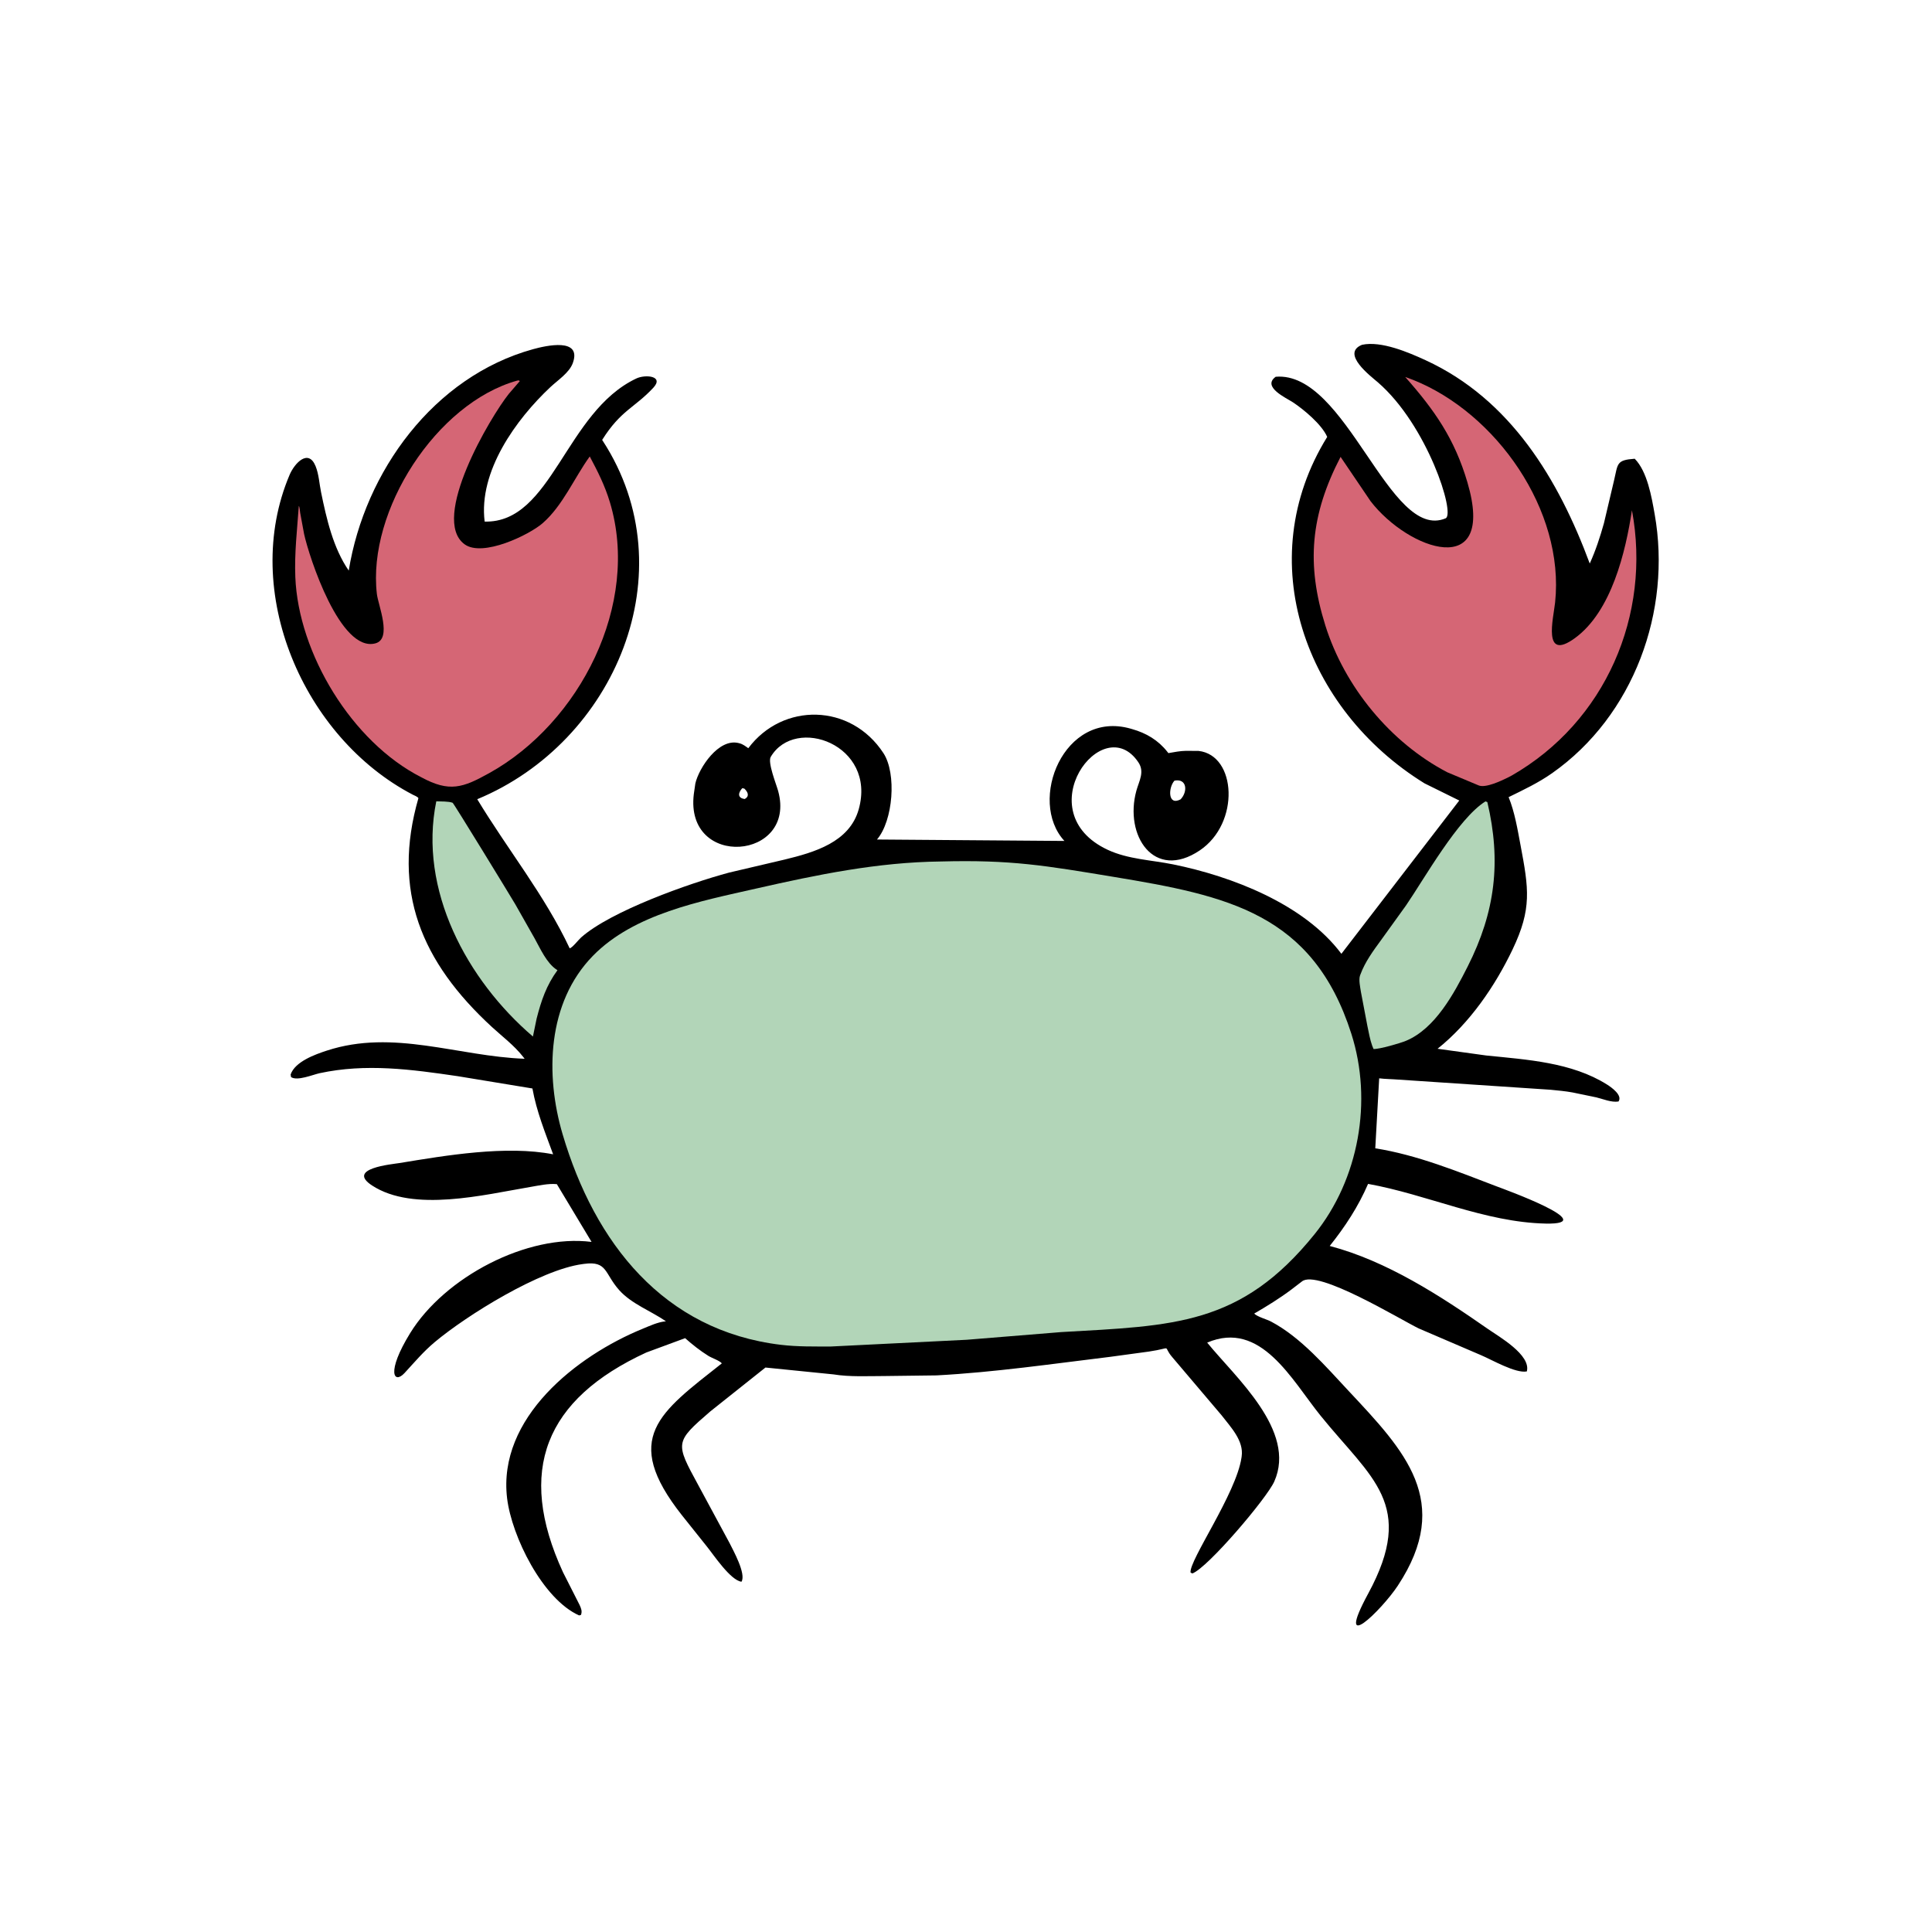 <svg version="1.1" xmlns="http://www.w3.org/2000/svg" style="display: block;" viewBox="0 0 2048 2048" width="640" height="640">
<path transform="translate(0,0)" fill="rgb(0,0,0)" d="M 1443.81 365.5 C 1464.2 361.093 1493.32 373.634 1511.13 381.822 C 1601.25 423.244 1652.13 508.208 1685.2 597.356 C 1691.45 583.606 1696.17 569.169 1700.24 554.632 L 1710.9 509.5 C 1715.16 491.411 1713.21 487.69 1732.86 486.279 C 1746.27 499.804 1750.85 527.205 1754.01 545.02 C 1772.21 647.564 1731.91 758.745 1645.32 819.589 C 1630.71 829.86 1615.15 837.184 1599.2 845.006 C 1605.6 860.598 1608.66 879.126 1611.79 895.719 C 1620.54 942.076 1624 963.263 1603.42 1006.38 C 1584.77 1045.45 1557.98 1084.48 1523.88 1111.73 L 1575.5 1118.87 C 1618.42 1123.26 1665.99 1126.02 1703.52 1149.66 C 1708.2 1152.61 1720.27 1161.1 1715.67 1167.64 C 1708.15 1168.82 1699.6 1165.09 1692.26 1163.28 L 1666.94 1158.04 C 1659.33 1156.64 1651.46 1155.97 1643.76 1155.19 L 1482 1144.41 C 1475.33 1143.86 1468.65 1143.9 1461.99 1143.07 L 1457.85 1217.26 C 1502.13 1224.23 1545.34 1241.89 1587 1257.79 C 1592.55 1259.91 1699.22 1298.37 1638.33 1297.04 C 1573.78 1295.63 1513.04 1266.26 1450.22 1254.97 C 1439.81 1279.09 1425.91 1300.3 1409.56 1320.77 C 1470.06 1336.67 1526.88 1373.64 1577.53 1408.95 C 1588.7 1416.74 1623.19 1436.32 1618.5 1453.77 C 1606.59 1456.09 1581.25 1441.28 1569.84 1436.5 L 1503.9 1408.2 C 1483.94 1398.5 1396.51 1344.99 1380.11 1358.39 L 1368.94 1366.95 C 1356.24 1376.46 1343.2 1384.49 1329.49 1392.45 C 1333.03 1395.99 1342.6 1398.39 1347.52 1401 C 1379.07 1417.73 1405.4 1448.59 1429.55 1474.4 C 1488.96 1537.87 1540.59 1591.53 1481.78 1680.82 C 1464.87 1706.48 1413.78 1756.75 1450.33 1689.3 C 1501.61 1594.68 1453.58 1567.12 1399.98 1500.83 C 1369.25 1462.82 1336.58 1398.95 1279.67 1423.23 C 1309.52 1460.02 1374.81 1516.59 1350.77 1570.5 C 1342.92 1588.12 1280.4 1661.78 1264 1667.91 L 1262.04 1667 C 1260.26 1654.27 1310.45 1583.28 1316.03 1545.15 L 1316.19 1544 C 1318.72 1527.2 1304.49 1512.69 1294.92 1500.25 L 1242.72 1438.72 C 1231.5 1425.71 1244.76 1428.71 1217.96 1432.7 L 1177.19 1438.26 C 1116.07 1445.67 1054.24 1454.7 992.753 1457.97 L 937.618 1458.66 C 920.035 1458.67 900.776 1459.73 883.499 1456.91 L 811.419 1449.64 L 753 1496.12 C 715.289 1528.66 715.762 1529.35 739.96 1573.84 L 773.351 1635.67 C 777.004 1643.11 791.209 1668.37 786 1676.7 C 774.276 1675.16 756.46 1648.17 749.304 1639.34 L 722.795 1606.13 C 658.183 1524.17 699.234 1497.37 765.185 1445.22 C 762.726 1442.23 754.623 1439.6 750.945 1437.31 C 742.148 1431.83 733.998 1425.37 726.252 1418.51 L 685.107 1433.7 C 577.866 1483.21 547.189 1558.77 596.74 1666.51 L 614.429 1701.41 C 616.12 1705.14 617.296 1708.01 615.854 1711.9 L 613.902 1712.42 C 575.287 1695.2 542.412 1628.61 537.548 1588.26 C 527.269 1502.97 611.248 1437.16 681.324 1408.51 C 688.861 1405.43 696.869 1401.63 705.03 1400.71 L 705.938 1400.62 C 690.083 1389.69 669.439 1382.19 656.452 1367.66 C 640.589 1349.93 644.027 1336.43 619.262 1339.75 L 617.5 1339.99 C 572.734 1345.93 495.22 1393.94 460.979 1422.57 C 448.762 1432.78 439.51 1443.9 428.83 1455.48 C 417.652 1467.61 408.978 1455.07 434.814 1413.13 C 471.367 1353.8 558.85 1307.79 627.075 1316.47 L 590.274 1255.25 C 581.429 1254.35 570.782 1256.77 562.014 1258.26 C 512.942 1266.55 438.282 1285.33 394.41 1256.67 C 366.678 1238.54 415.247 1234.23 423.5 1232.87 C 472.46 1224.81 536.732 1213.88 586.336 1223.62 C 577.868 1200.51 568.768 1178.19 564.39 1153.83 L 485.338 1140.82 C 436.09 1133.59 387.918 1127.01 338.731 1137.65 C 331.654 1139.18 315.074 1146.23 308.5 1141.73 L 308.081 1139 C 312.782 1125.31 334.122 1117.72 346.443 1113.69 C 417.137 1090.57 485.639 1119.8 556.139 1122.34 L 554.308 1120.02 C 545.076 1108.21 532.542 1098.85 521.527 1088.72 C 446.3 1019.51 415.277 944.345 443.532 846.088 C 442.483 844.368 439.391 843.35 437.596 842.414 C 321.678 781.95 254.507 627.041 306.975 503.383 C 312.237 490.982 326.841 475.367 334.5 494.068 C 338.019 502.661 338.491 512.797 340.356 521.857 C 346.154 550.03 353.149 580.903 369.674 604.848 C 386.691 499.738 459.845 399.224 565.018 370.166 C 578.589 366.416 617.213 357.49 607.148 385 C 603.441 395.132 591.183 403.085 583.455 410.333 C 547.113 444.418 507.064 499.555 513.758 552.898 C 585.233 554.737 599.167 436.677 674.621 401.171 C 684.134 396.695 704.25 398.453 692.5 411.075 C 672.671 432.375 658.102 434.828 638.306 466.33 L 639.028 467.43 C 728.832 605.744 651.988 786.752 505.904 847.199 C 537.815 900.077 577.589 949.243 603.903 1005.3 C 606.897 1004.48 613.189 996.255 615.944 993.803 C 647.399 965.806 730.555 936.339 772.721 925.022 L 832 911.114 C 863.094 903.529 900.466 892.879 910.273 857.916 C 929.457 789.522 843.156 758.146 817.016 802.314 C 813.536 808.193 822.867 831.176 824.877 838.5 C 844.989 911.793 725.759 921.629 735.47 841.768 L 737.1 830.5 C 740.941 813.892 761.813 782.272 783.043 787.692 L 784 787.958 C 787.523 788.838 790.282 791.086 793.226 793.134 C 829.726 744.383 901.885 745.412 936.484 798.364 C 950.617 819.993 946.778 869.91 929.643 889.914 L 1128.31 891.43 C 1089.06 848.81 1127.85 752.371 1198.37 772.366 L 1200 772.839 C 1215.09 777.095 1227.72 784.591 1237.49 796.995 L 1238.53 798.331 C 1244.64 797.297 1250.84 796.019 1257.05 795.922 L 1270.5 796.002 C 1310.76 800.438 1314.73 872.667 1271.75 901.5 C 1223.13 934.113 1191.57 885.47 1204.6 838.193 C 1207.49 827.726 1213.56 818.321 1206.75 808.126 C 1169.03 751.668 1088.13 860.825 1174.41 900.922 C 1195.88 910.902 1220.6 911.63 1243.58 916.29 C 1305.47 928.844 1382.41 958.207 1421.93 1011.08 L 1546.88 848.575 L 1510.04 830.388 C 1383.29 752.121 1325.89 594.045 1406.89 463.141 C 1401.19 449.958 1382.06 434.102 1370.68 426.547 C 1363.78 421.963 1337.31 410.193 1352.3 399.386 C 1427.54 392.984 1472.67 574.522 1532.38 549.46 C 1543.15 544.937 1512.87 450.418 1460.61 405.288 C 1453.09 398.792 1421.02 374.674 1443.81 365.5 z M 1245.02 827.5 C 1238.44 834.477 1237.58 854.763 1251.5 847.326 C 1259.22 839.257 1258.37 824.948 1245.02 827.5 z M 786.85 835.5 C 782.457 840.248 781.463 845.994 789.5 846.98 C 794.78 843.964 792.842 839.561 789.021 835.952 L 786.85 835.5 z"/>
<path transform="translate(0,0)" fill="rgb(178,213,184)" d="M 462.485 849.417 C 467.274 849.672 475.461 849.309 479.801 850.975 C 480.929 851.408 541.172 949.969 546.329 958.75 L 566.667 994.637 C 572.773 1005.58 579.379 1020.9 590.108 1027.92 L 590.944 1028.44 C 579.198 1044.51 573.759 1060.61 568.837 1079.78 L 564.924 1098.77 C 495.037 1038.97 443.299 943.263 462.485 849.417 z"/>
<path transform="translate(0,0)" fill="rgb(178,213,184)" d="M 1574.68 849.5 L 1576.65 850.26 C 1591.44 913.115 1585.21 966.379 1555.81 1024.51 C 1541.34 1053.13 1521.33 1090.56 1490.2 1103.39 C 1484.33 1105.81 1462.27 1112.28 1456.01 1111.99 L 1454.57 1108.5 C 1452.19 1101.88 1450.99 1094.52 1449.5 1087.63 L 1442.66 1051.6 C 1441.96 1046.89 1440.07 1038.6 1441.69 1034.07 L 1442.1 1033 C 1447.05 1019.55 1455.7 1007.85 1464.11 996.356 L 1490.37 959.891 C 1509.88 931.49 1545.59 867.585 1574.68 849.5 z"/>
<path transform="translate(0,0)" fill="rgb(213,102,117)" d="M 1489.58 399.596 L 1497.82 402.664 C 1585.7 437.619 1658.86 540.832 1648.48 638.63 C 1646.7 655.44 1634.72 701.672 1669.38 676.5 C 1708.26 648.27 1723.19 585.084 1729.93 540.894 C 1750.68 651.781 1701.81 765.135 1602.59 822.037 L 1597.86 824.5 C 1590.97 827.865 1574.98 835.436 1567.62 832.645 L 1534.26 818.677 C 1473.86 787.231 1425.25 727.839 1404.92 663.031 C 1384.5 597.888 1389.17 545.797 1421.06 484.304 L 1452.9 531.324 C 1493.09 583.42 1586.32 616.053 1555.56 511.429 C 1541.93 465.08 1520.76 434.857 1489.58 399.596 z"/>
<path transform="translate(0,0)" fill="rgb(213,102,117)" d="M 548.08 403.5 C 550.429 403.211 549.506 402.865 550.995 404 L 539.406 417.459 C 520.011 441.641 455.571 550.084 492.5 576.978 C 511.661 590.933 560.989 567.04 575.239 554.603 C 596.603 535.956 608.64 506.747 625.161 483.858 C 633.807 500.159 641.136 514.583 646.511 532.374 C 679.123 640.334 614.494 766.37 518.58 819.547 C 490.64 835.038 476.537 840.199 446.515 823.89 C 372.864 786.422 316.312 692.589 313.057 611.803 C 312.025 586.18 314.978 561.691 316.756 536.277 C 317.65 537.191 317.945 542.107 318.175 543.526 L 322.363 566.102 C 327.685 590.451 360.645 692.071 398.008 681.964 C 415.904 677.123 400.878 641.48 399.5 629.631 C 389.221 541.273 462.617 427.437 548.08 403.5 z"/>
<path transform="translate(0,0)" fill="rgb(178,213,184)" d="M 997.187 913.208 C 1071.8 911.215 1108.22 917.562 1180.4 929.5 C 1301.05 949.454 1391.68 968.133 1432.5 1095.88 C 1455.21 1166.97 1440.56 1249.97 1393.5 1308.3 C 1315.25 1405.31 1244.16 1405.24 1124.88 1412.07 L 1024.76 1420.21 L 880.675 1427.36 C 863.064 1427.32 845.457 1427.67 827.937 1425.58 C 703.232 1410.73 630.38 1317.31 596.425 1202.47 C 577.787 1139.44 579.946 1062.92 628.5 1013.22 C 672.143 968.546 742.906 955.23 801.187 941.989 C 866.204 927.218 930.242 913.979 997.187 913.208 z"/>
</svg>